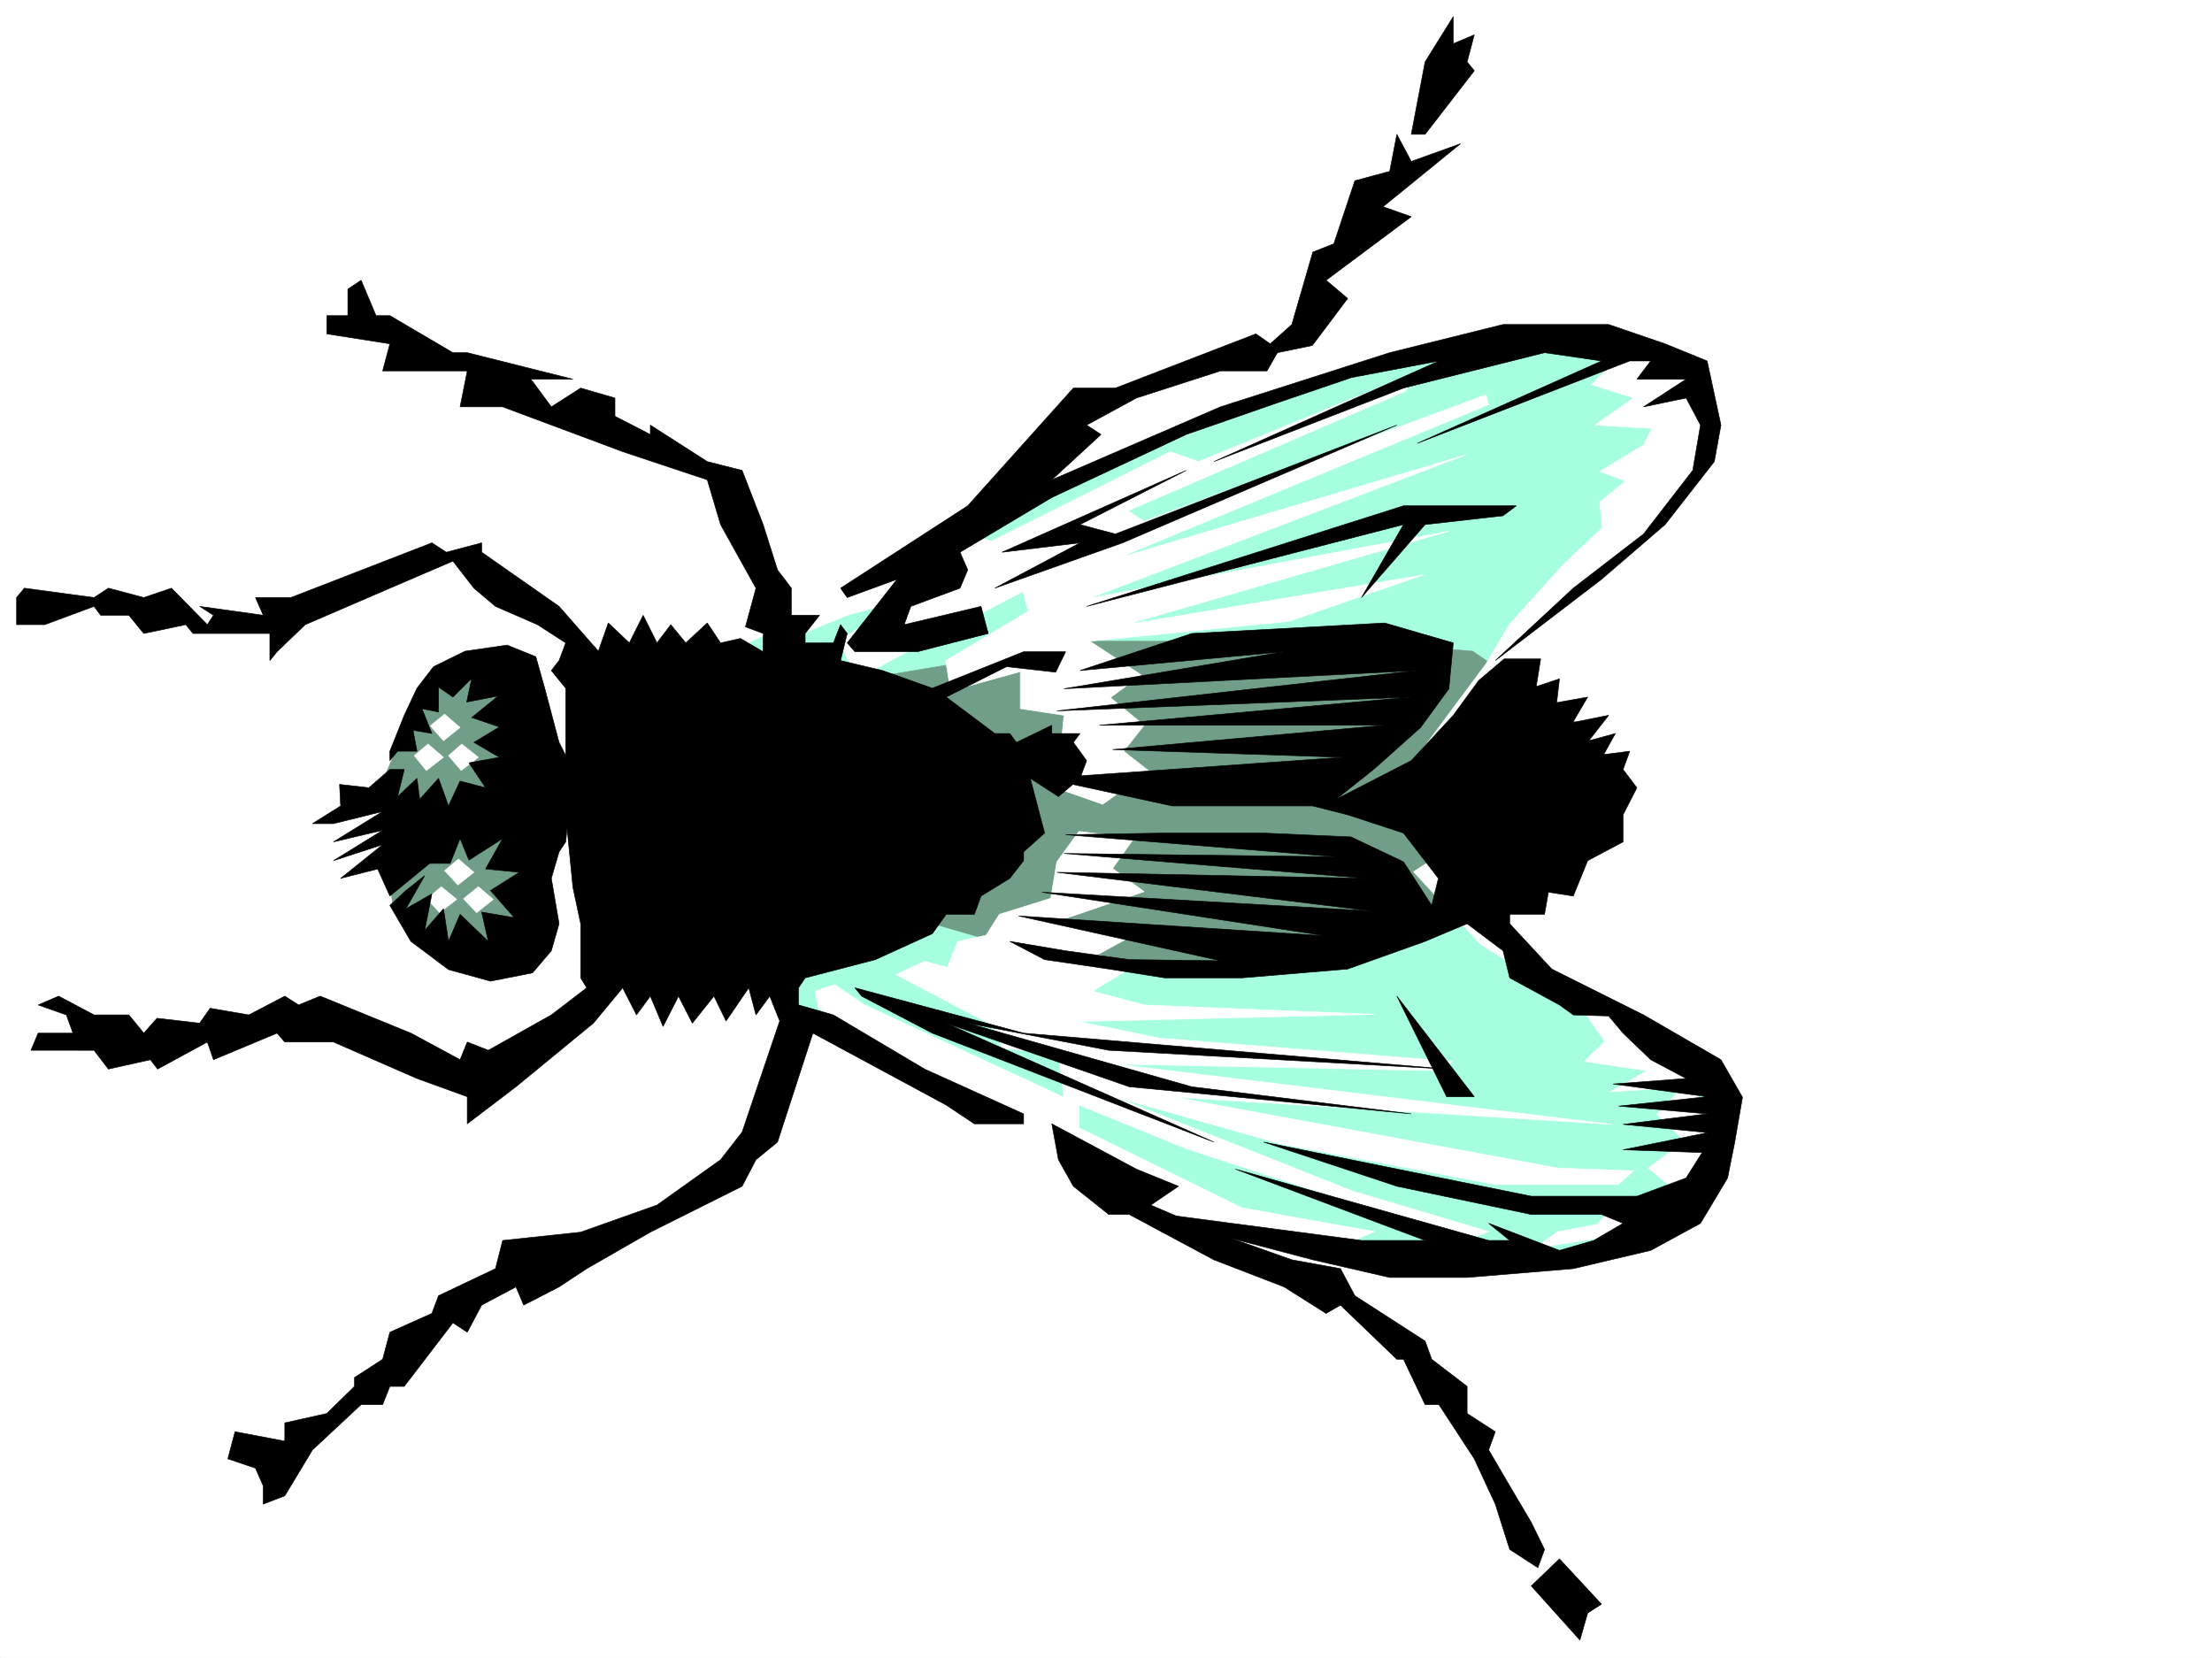 <svg xmlns="http://www.w3.org/2000/svg" width="2997.016" height="2246.297"><rect width="100%" height="100%" fill="#333333" stroke="none"/><defs><clipPath id="a"><path d="M0 0h2997v2244.137H0Zm0 0"/></clipPath></defs><path fill="#fff" d="M0 2246.297h2997.016V0H0Zm0 0"/><g clip-path="url(#a)" transform="translate(0 2.16)"><path fill="#fff" fill-rule="evenodd" stroke="#fff" stroke-linecap="square" stroke-linejoin="bevel" stroke-miterlimit="10" stroke-width=".743" d="M.742 2244.137h2995.531V-2.16H.743Zm0 0"/></g><path fill="#a6ffde" fill-rule="evenodd" stroke="#a6ffde" stroke-linecap="square" stroke-linejoin="bevel" stroke-miterlimit="10" stroke-width=".743" d="m1009.992 874.082 449.57-226.937 371.61-143.81 227.012-41.21 200.82 23.223 51.687 67.41-79.41 127.347-218.023 247.934-14.23 310.844 157.335 118.316 182.793 126.606-52.433 157.3-168.598 68.153h-301.188l-350.648-117.613-182.832-145.297-209.027-80.157-47.196-63.652zm0 0"/><path fill="#709e87" fill-rule="evenodd" stroke="#709e87" stroke-linecap="square" stroke-linejoin="bevel" stroke-miterlimit="10" stroke-width=".743" d="m1202.559 914.55 274.21-45.71h356.669l161.835 13.492 151.356 104.121-17.984 122.07-196.325 134.856-227.754 53.922-154.367 9.734-172.316-22.484-188.813-54.66zm0 0"/><path fill="#fff" fill-rule="evenodd" stroke="#fff" stroke-linecap="square" stroke-linejoin="bevel" stroke-miterlimit="10" stroke-width=".743" d="m2023.738 1262.852 137.125 94.347 132.586 89.149 13.488 68.152v108.621l-83.906 45.668-143.851 22.48 31.476-22.48 53.176-9.738 31.477-35.93 80.195-4.5-41.996-35.969 48.719-36.675-37.457-35.973 34.449-36.676-97.399 5.98 49.461-28.464-84.652-12.746 27.723-26.938-31.477-44.969-137.125-86.879-90.672-98.101 27.723-17.984zm164.844-773.75-32.219 32.218 56.93 17.985-52.43 36.675 77.14 4.5-11.218 22.48-59.199 35.935 34.488 12.746-34.488 28.464 3.012 35.192-52.473 49.46-73.43 81.641-31.437 53.176-84.688 113.86 171.57-176.028 147.602-122.11 77.184-116.831-24.711-81.64-48.719-45.708-56.187-4.496zm0 0"/><path fill="#fff" fill-rule="evenodd" stroke="#fff" stroke-linecap="square" stroke-linejoin="bevel" stroke-miterlimit="10" stroke-width=".743" d="m1104.418 1342.969 26.2-8.992 41.21 27.718 269.75 125.082-7.508-57.671-76.441-8.993-14.23-31.437-129.618-68.153 38.985-17.984 30.691 8.25 14.234-35.23 38.239-8.211 17.984-28.465 69.68-21.738 8.25-49.422 29.949-41.211 74.914 8.992-29.207 41.21 42.7 31.438-116.13 39.684 109.403 15.016-56.188 30.695 52.434 13.488-59.195 35.934 69.675 18.726 312.446 12.746-400.852 9.739 109.402 22.48 396.356 31.438-14.23 12.746-441.325-8.992 672.09 81.64-591.934-36.715 518.504 95.875 102.637 3.754-20.996 18.727H2026.75l-289.969-54.66-224.785-63.696 321.441 127.348 183.536 54.664-29.207 12.004-380.598-124.34-145.375-59.156v30.691l221.031 108.621 179.82 32.18-53.956 22.48-240.504-41.21-354.403-216.457-104.906-67.41zm238.98-609.688 242.028-121.328 38.203 13.492 298.215-122.11-17.989 26.978-375.398 161.757 21.742 14.23 463.059-171.491 3.715 13.453-501.223 207.504 469.785-139.317-508.766 193.977 486.286-90.633-437.567 126.605 403.082-67.41-182.05 62.914-269.75 26.938 69.675 45.71-41.957 30.692L1550.2 982.7l-27.722 35.192 34.484 26.98-62.95 44.926-62.167-21.703 9.734-98.883-59.2-8.992v-50.17l-94.425 26.199-6.723-41.172 111.63-66.668-6.727-26.976-224.785 117.613-24.711-50.207 80.898-53.918-67.449 17.988-101.149 41.172 25.493-41.172 220.289-113.117zm0 0"/><path fill="#709e87" fill-rule="evenodd" stroke="#709e87" stroke-linecap="square" stroke-linejoin="bevel" stroke-miterlimit="10" stroke-width=".743" d="m611.406 908.566-46.449 43.442-41.996 95.87-2.227 94.349 12.004 86.921 60.684 59.903h93.644l52.434-52.434-20.96-324.336-51.688-13.449zm0 0"/><path fill="#fff" fill-rule="evenodd" stroke="#fff" stroke-linecap="square" stroke-linejoin="bevel" stroke-miterlimit="10" stroke-width=".743" d="m579.93 1008.156-18.727 15.754 16.461 20.215 23.227-17.984zm45.71 0-17.988 15.754 17.243 20.215 23.226-17.984zm-23.226-40.429-19.512 15.714 17.989 20.215 22.48-17.945zm18.731 196.242-18.73 15.719 17.983 19.468 21.704-17.203zm-23.227 37.457-19.512 16.46 17.242 18.731 23.227-17.988zm50.203 0-20.254 16.46 17.988 18.731 22.48-17.988zm0 0"/><path fill-rule="evenodd" stroke="#000" stroke-linecap="square" stroke-linejoin="bevel" stroke-miterlimit="10" stroke-width=".743" d="m757.484 895.078 8.993-23.969-38.2-24.71-56.93-24.75-29.245-24.712-28.465-36.675-85.395 36.675-114.64 49.461-38.243 36.676-9.734 12.004v-36.715H261.5l-9.734-11.965-56.97 11.965-20.214-24.71h-38.203l-8.992-12.005-66.703 24.75h-38.2v-36.714l10.477-12.747 94.426 12.747 19.472-12.747 47.938 12.747 37.457-12.747 48.719 49.461 8.25-12.746-18.73-12.004 86.14 12.004-10.48-23.968h47.937l191.082-74.133 19.469 12.707 47.976-12.707v12.707l104.867 73.39 53.215 60.684 13.488-38.203 28.465 26.98 18.73-37.457 18.731 37.457 18.727-24.71 20.215 24.71 29.246-26.98 17.988 26.98 26.977-5.984 30.695 17.95v-24.712l-23.969-8.992 14.23-52.434-47.933-86.136-17.988-60.645-114.64-38.203-162.579-60.683h-57.71l9.733-48.68h-114.64l9.777-36.715-85.433-13.488v-24.711h28.464v-35.934l17.985-12.004 20.215 47.938h18.77l85.394 50.203h19.468l143.11 35.934h-56.93l27.719 37.457 39.726-25.454 46.454 13.489v24.715l47.933 24.71v-12.75l77.184 49.465 47.195 11.965 28.465 73.39 19.473 61.427 18.765 24.71v36.715h38.203l-19.472 24.711v12.746h38.199l9.738-24.71 8.992 11.964-8.992 36.715 56.93 13.488 67.445 23.97 123.637-49.462h56.926l-13.489 27.723-66.664-7.469-81.68 41.172 65.923 49.422h20.254l8.992 12.004 47.937-23.227v11.223h38.2l-8.993 12.004 17.984 24.71-8.992 23.97-29.207 24.71-38.199-24.71 19.473 74.171-28.465 25.454v11.964l-18.73 23.97-38.985 23.968-8.992 24.75h-38.2l-18.73 26.199-77.183 35.188-95.13 24.75-8.991 13.453v23.222l47.19 13.493 123.638 73.39 134.113 60.684v13.488h-66.707l-38.2-25.453-180.566-97.399-47.972 147.563-29.211 23.969-18.727 35.933-124.379 62.168-86.176 49.461-37.457 24.711-47.937 24.711-10.477-24.71-46.453 24.71-19.512 36.715-19.468-12.746-65.926 86.137h-19.469l-9.777 24.71h-29.207l-65.922 61.426-37.457 62.172-29.246 11.219v-24.711l-10.48-23.969-37.458-12.707 9.735-36.715 67.449 12.746v-24.75l56.93-12.707 37.457-36.714v-11.965l38.199-24.75 9.777-36.676 56.93-25.492 8.992-23.969 77.184-36.676 9.734-38.199 105.648-11.262 103.383-36.675 86.176-61.426 29.207-37.457 37.457-110.852 13.488-39.683-13.488-33.707-18.73 25.457-9.735-36.715-30.73 44.965-16.465-33.707-29.246 36.675-18.727-36.675-20.957 41.175-17.246-41.175-18.726 25.457-18.73-36.715-39.727 47.933-104.864 86.14-65.965 50.204v-36.715l-68.148-24.71-113.156-49.423h-65.922l-10.52-12.004-86.136 35.973-8.25-23.969-67.45 36.676-9.734-12.707-56.93 12.707-19.472-25.457H41.953l9.738-23.223h47.192l-8.992-24.71-38.2-13.493 27.72-11.964 47.976 25.457h47.195l20.215 24.71 17.984-20.214 57.711 6.722 14.235-20.215 52.433 8.997 48.719-25.457 18.726 11.964 29.211-11.964 122.891 50.167 66.664 35.973 9.734-23.969 28.465 11.22 85.434-47.934 47.937-36.715-8.21-13.453v-73.43l-10.516-49.422-9.738-98.14V932.534l-19.473-23.969Zm0 0"/><path fill-rule="evenodd" stroke="#000" stroke-linecap="square" stroke-linejoin="bevel" stroke-miterlimit="10" stroke-width=".743" d="m757.484 1005.926-19.472-73.39-12.004-42.696-38.942-15.758-56.93 8.25-42.738 20.996-22.441 29.207-17.246 36.676-19.469 48.68v12.746l10.477-12.746h26.238l-5.281-28.426 25.496 4.457-13.492-33.703 22.484 4.496v-33.703l19.473 13.488 25.492-25.453-6.766 32.219 42.7-8.25-35.934 29.207 37.457 12.746-34.484 20.957 34.484 20.215-41.211 7.507 22.484 33.704-34.488-8.993-15.719 33.704-13.488-37.458-25.492 28.465-3.715-28.465-26.238 24.711 8.992-36.675h-19.469l-28.504 24.71-39.687-4.496 1.484 29.207-38.2 23.97h28.466l66.664-16.5-66.664 41.21 66.664-15.719-66.664 41.172 66.664-21.699-56.93 45.668 50.207-12.707 16.5 36.676 53.918-44.184h27.723l13.488-33.703 12.004 29.207 45.707-29.207-23.223 41.211 45.707 4.496-38.984 24.711 32.219 36.715-44.184-7.508 8.953 39.688-38.199-36.676-15.719 36.676-6.761-44.184-25.457 29.211 9.738-49.426-35.23 20.215 25.492-44.926-25.493 20.215-21.699 20.215 28.465 48.68 50.945 38.203 56.93 15.715 56.93-11.22 25.492-29.952 10.48-36.715-10.48-61.426 10.48-35.934 8.993-13.488 9.738-98.101zm1280.485-113.117h49.465l-6.024 37.457 31.477-10.477-3.754 32.219 41.992-7.508-20.254 34.445 48.719-9.734-26.977 34.445 35.969-9.734-15.758 28.465 35.23-4.496-8.991 24.75 18.73 24.71-18.73 36.676v36.715l-47.938 25.453-19.512 47.938-33.703-5.239-5.238 29.989h-47.195v12.707l56.93 61.426 124.378 62.171 104.903 60.684 29.21 50.906-10.48 60.684-9.734 48.68-36.715 61.425-67.45 36.715-104.906 24.711-143.847 11.965h-104.907l-104.12-23.969-142.364-37.457-58.457-23.969 266.742 35.231h86.176l-257.004-96.617 343.14 96.617h28.505l-28.504-23.227 95.914 36.715 46.449-13.488 39.727-23.227-29.207-12.004h-95.172l-182.086-38.199-180.567-59.902 362.653 73.39h143.109l66.664-24.71 21.738-34.45-107.132-3.75 114.64-23.226-114.64-11.223 113.898-14.23-119.883-10.48 119.883-12.747-127.387-17.203 98.883-7.508-47.937-25.453-37.457-35.973-19.473-23.226-47.977-1.485-18.726-13.492-67.41-36.676-8.993-36.714-48.718-36.715-56.93 23.969-104.906 37.457-143.106 12.004h-104.906l-75.656-12.004-86.918-12.746-47.196-24.711 75.657 12.746 86.18 11.965 123.632 1.527-273.504-60.684 415.867 26.977-384.39-59.195 446.558 25.492-426.304-52.434 418.797 8.211-409.063-33.703 368.633 4.496-366.406-29.95 134.113-2.23h134.113l118.395 5.239 71.164 33.707 38.238 59.156 8.992-36.715-47.23-61.387-75.66-24.75-47.192-11.965h-190.34l-173.054-37.456 403.863-28.465-311.707-10.48 368.637-32.962h-386.621l422.59-38.199-480.262 18.73 487.73-54.664-477.996 24.711 298.176-50.203-276.477 25.492 151.356-50.203 261.504-14.234 92.898 26.98-5.98 62.168-38.239 52.434-62.914 56.148-51.691 41.211 101.895-52.433 56.93-61.426 34.488-47.195zm0 0"/><path fill-rule="evenodd" stroke="#000" stroke-linecap="square" stroke-linejoin="bevel" stroke-miterlimit="10" stroke-width=".743" d="m1138.867 796.937 172.313-111.593 143.105-159.528h56.969l190.3-73.43 19.473 13.489 29.246-26.195 28.465-98.141 28.465-11.223 28.465-85.394 47.191-12.746 9.739-50.164 19.507 36.715 66.668-23.97-104.906 85.356 38.238 13.489-115.382 86.136 29.207 24.711-47.934 63.696-47.234 9.734-14.235 24.71h-62.91l-113.898 36.716-67.45 36.675 19.512 12.75-66.703 61.426 228.54-98.886 229.241-73.391 153.625-38.2h143.106l76.402 26.196 56.969 23.227 18.726 86.878-8.992 49.465-66.703 85.356-86.137 74.172-143.89 110.105 105.648-98.14 95.172-73.391 66.664-86.137 10.52-61.43-19.512-36.675-57.672 11.965 57.672-37.457h-66.664l18.726-24.711h-28.464l-287.739 111.593 249.54-111.593-77.184-11.223-191.082 47.937-256.965 99.63 304.941-136.344-118.394 22.484-101.153 34.445-122.851 42.7-182.09 85.394-124.379 74.133 10.48 23.969-10.48 24.71-66.664 24.711-8.992 24.75 104.121-24.75 9.738 36.715-95.875 24.711h-84.691l-10.477-11.965 67.446-86.136-67.446 24.71zm295.203 774.493 20.215 35.933 47.977 38.2h27.722l114.641 61.425 95.129 36.715 56.969 35.934 19.472-11.223 76.403 73.39h8.992l29.246 61.426h18.73l47.934 73.43 28.465 61.387 19.512 61.43 38.203 24.71 8.992-24.71-17.988-36.676-29.207-49.465-28.504-48.68 8.992-24.71-38.2-24.712v-36.714l-47.937-36.715-8.992-24.711-95.168-61.426-19.473-36.676-65.922-12.004-105.648-37.457-85.434-36.675 37.457-25.493-56.93-23.187-114.64-61.426zm-275.734-232.957 228.543 61.425 573.164 48.68-457.781-25.457-191.082-36.715 303.453 86.14 297.473 36.716-382.122-36.715-248.011-86.14 362.652 161.054-381.383-147.563-95.91-50.168zm0 0"/><path fill-rule="evenodd" stroke="#000" stroke-linecap="square" stroke-linejoin="bevel" stroke-miterlimit="10" stroke-width=".743" d="m1357.629 748.258 249.539-110.848-143.89 73.39 47.976 12.747 381.344-147.567-371.61 159.57-173.094 61.387 115.383-61.386zm534.969 601.472 67.445 136.305h37.457zm-47.938-540.046 56.93-98.883-429.32 110.847 429.32-136.304h152.879l-17.985 13.492-105.648 11.965zm67.445-627.672 18.73-98.102 38.2-61.426V59.16l28.465-11.965-9.734 36.715 9.734 11.965-66.664 86.137zm162.579 1966.926 65.925 73.39 10.516-36.715 18.73-11.965-56.968-61.425zm0 0"/></svg>
